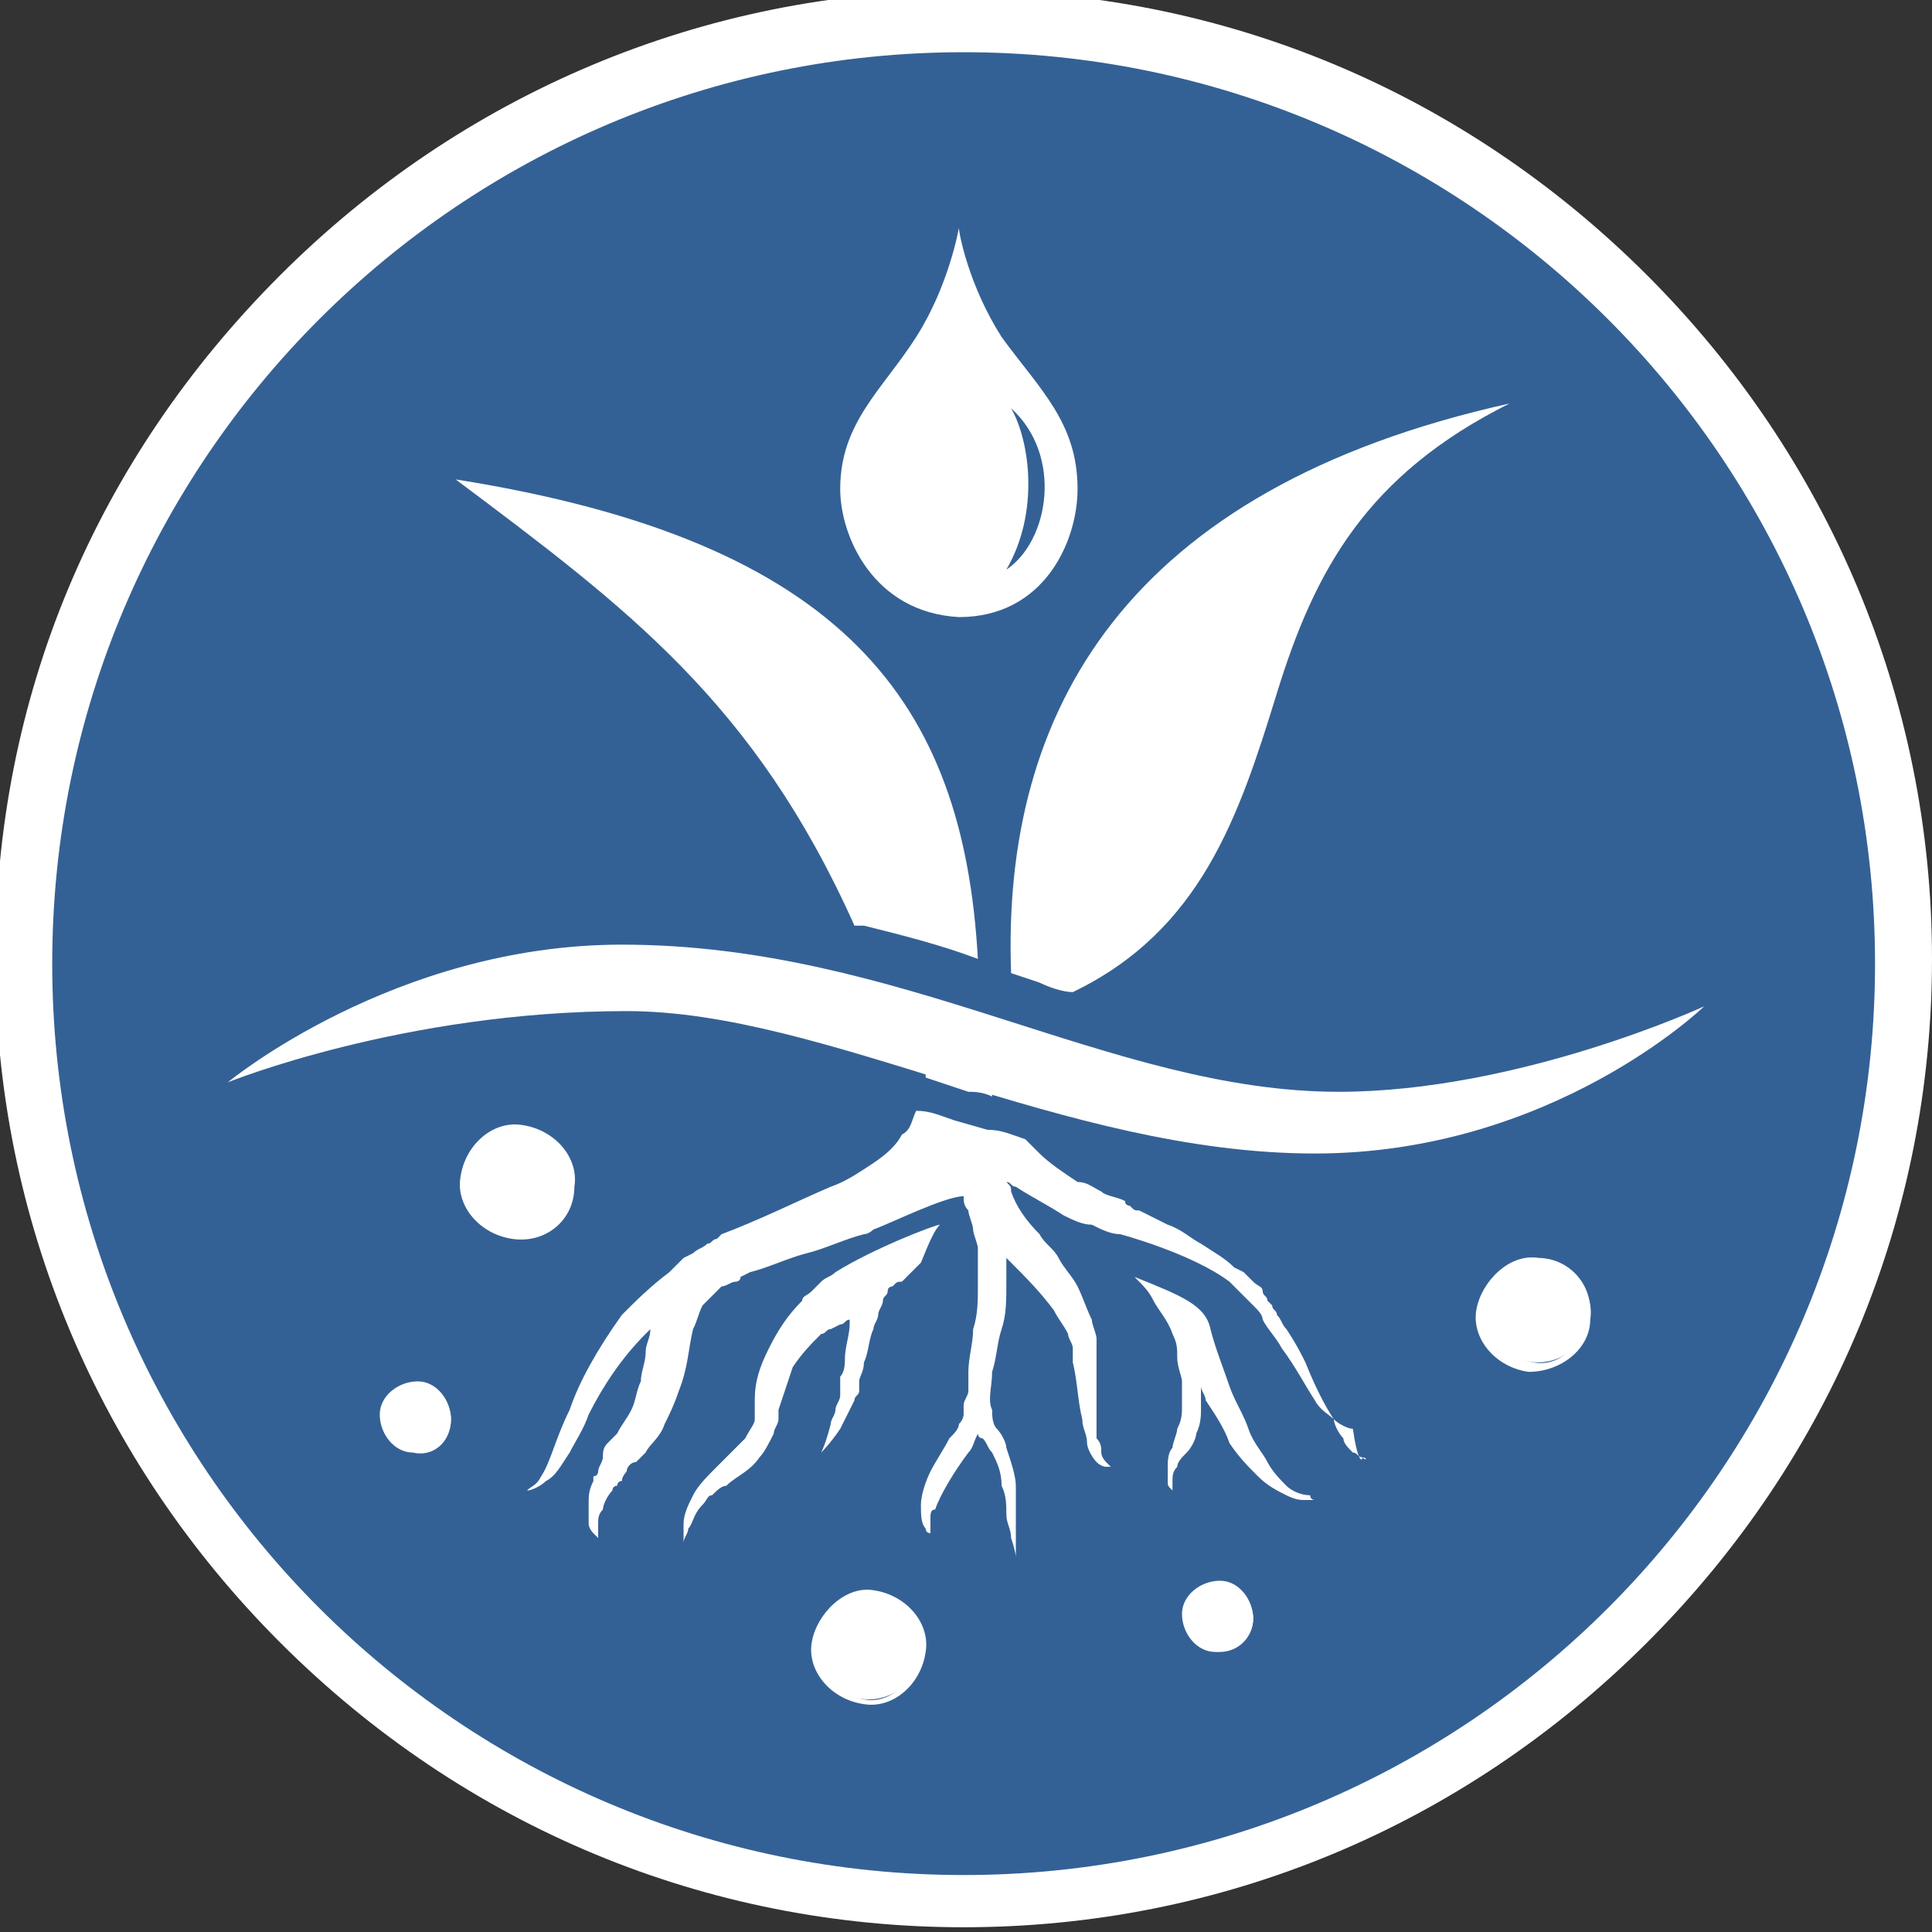 <?xml version="1.0" encoding="utf-8"?>
<!-- Generator: Adobe Illustrator 19.0.0, SVG Export Plug-In . SVG Version: 6.00 Build 0)  -->
<svg version="1.1" id="Layer_1" xmlns="http://www.w3.org/2000/svg" xmlns:xlink="http://www.w3.org/1999/xlink" x="0px" y="0px"
	 viewBox="-375 592.3 40.7 40.7" style="enable-background:new -375 592.3 40.7 40.7;" xml:space="preserve">
<rect x="-375" y="592.3" width="40.7" height="40.7" fill="#333333" stroke="none"/>
<style type="text/css">
	.st0{fill:#346195;}
	.st1{fill-rule:evenodd;clip-rule:evenodd;fill:#FFFFFF;}
	.st2{fill:#FFFFFF;}
</style>
<circle class="st0" cx="-354.7" cy="612.6" r="19.9"/>
<path class="st1" d="M-353.9,599.4c-0.7-1.1-0.9-2.2-0.9-2.3v0l0,0l0,0v0c0,0-0.2,1.2-0.9,2.3c-0.7,1.1-1.6,1.8-1.6,3.2
	c0,1,0.7,2.6,2.5,2.7l0,0c0,0,0,0,0,0c0,0,0,0,0,0v0c1.8,0,2.5-1.6,2.5-2.7C-352.3,601.2-353.1,600.5-353.9,599.4z M-353.8,604.3
	c0.7-1.2,0.5-2.7,0.1-3.4C-352.6,601.9-352.9,603.7-353.8,604.3z"/>
<g>
	<path class="st2" d="M-354.7,632.9c-5.4,0-10.5-2.1-14.4-6c-3.8-3.8-6-8.9-6-14.4s2.1-10.5,6-14.4c3.8-3.8,8.9-6,14.4-6
		c5.4,0,10.5,2.1,14.4,6c3.8,3.8,6,8.9,6,14.4c0,5.4-2.1,10.5-6,14.4C-344.2,630.8-349.3,632.9-354.7,632.9z M-354.7,593.4
		c-10.6,0-19.2,8.6-19.2,19.2s8.6,19.2,19.2,19.2s19.2-8.6,19.2-19.2S-344.1,593.4-354.7,593.4z"/>
</g>
<path class="st2" d="M-355.2,618.1C-355.2,618.1-355.2,618.1-355.2,618.1c-0.1,0-1.4,0.5-2.2,1c-0.1,0.1-0.2,0.1-0.3,0.2l-0.1,0.1
	l-0.1,0.1c-0.1,0.1-0.2,0.1-0.2,0.2c-0.3,0.3-0.5,0.6-0.7,1c-0.2,0.4-0.3,0.7-0.3,1.1l0,0.1c0,0,0,0.1,0,0.1c0,0.1,0,0.1,0,0.2
	c0,0.1-0.1,0.2-0.2,0.4c-0.2,0.2-0.4,0.4-0.6,0.6c-0.2,0.2-0.4,0.4-0.5,0.6c-0.1,0.2-0.2,0.4-0.2,0.6c0,0.1,0,0.2,0,0.2
	c0,0.1,0,0.1,0,0.2c0,0.1,0,0.1,0,0.1s0,0,0-0.1c0-0.1,0.1-0.2,0.1-0.3c0.1-0.1,0.1-0.3,0.3-0.5c0.1-0.1,0.1-0.2,0.2-0.2
	c0.1-0.1,0.2-0.2,0.3-0.2c0.2-0.2,0.5-0.3,0.7-0.6c0.1-0.1,0.2-0.3,0.3-0.5c0-0.1,0.1-0.2,0.1-0.3c0-0.1,0-0.2,0-0.2
	c0.1-0.3,0.2-0.6,0.3-0.9c0.2-0.3,0.4-0.5,0.6-0.7c0.1,0,0.1-0.1,0.2-0.1l0.2-0.1c0.1,0,0.1-0.1,0.2-0.1c0,0,0,0.1,0,0.1
	c0,0.2-0.1,0.5-0.1,0.7c0,0.1,0,0.3-0.1,0.4l0,0.1c0,0,0,0.1,0,0.1c0,0.1,0,0.1,0,0.2c0,0.1-0.1,0.2-0.1,0.3c0,0.1-0.1,0.2-0.1,0.3
	c-0.1,0.4-0.2,0.6-0.2,0.6s0.2-0.2,0.4-0.5c0.1-0.2,0.2-0.4,0.3-0.6c0-0.1,0.1-0.1,0.1-0.2l0-0.1l0-0.1c0-0.1,0.1-0.2,0.1-0.4
	c0.1-0.2,0.1-0.5,0.2-0.7c0-0.1,0.1-0.2,0.1-0.3c0-0.1,0.1-0.2,0.1-0.3c0-0.1,0.1-0.1,0.1-0.2c0-0.1,0.1-0.1,0.1-0.1c0,0,0,0,0,0
	c0.1-0.1,0.1-0.1,0.2-0.1c0.2-0.2,0.3-0.3,0.4-0.4C-355.4,618.4-355.3,618.2-355.2,618.1z"/>
<path class="st2" d="M-347.9,623.6c-0.1-0.1-0.3-0.3-0.4-0.5c-0.1-0.2-0.3-0.4-0.4-0.7c-0.1-0.3-0.3-0.6-0.4-0.9
	c-0.1-0.3-0.3-0.8-0.4-1.2c-0.1-0.5-0.6-0.7-1.6-1.1c0.2,0.2,0.3,0.3,0.4,0.5c0.1,0.2,0.3,0.4,0.4,0.7c0.1,0.2,0.1,0.3,0.1,0.5
	c0,0.2,0.1,0.4,0.1,0.5c0,0.2,0,0.3,0,0.5c0,0.2,0,0.3-0.1,0.5c0,0.1-0.1,0.3-0.1,0.4c-0.1,0.1-0.1,0.3-0.1,0.4c0,0.1,0,0.2,0,0.3
	c0,0.1,0,0.1,0.1,0.2c0,0,0,0.1,0,0.1s0,0,0-0.1c0,0,0-0.1,0-0.2c0-0.1,0-0.2,0.1-0.3c0-0.1,0.1-0.2,0.2-0.3
	c0.1-0.1,0.2-0.3,0.2-0.4c0.1-0.2,0.1-0.4,0.1-0.5c0-0.2,0-0.3,0-0.5c0,0.1,0.1,0.2,0.1,0.3c0.2,0.3,0.4,0.6,0.5,0.9
	c0.2,0.3,0.4,0.5,0.6,0.7c0.2,0.2,0.4,0.3,0.6,0.4c0.2,0.1,0.3,0.1,0.4,0.1c0.1,0,0.2,0,0.2,0s-0.1,0-0.1-0.1
	C-347.6,623.8-347.8,623.7-347.9,623.6z"/>
<g>
	<circle class="st2" cx="-342.6" cy="619.9" r="1.1"/>
	<path class="st2" d="M-342.8,621.2c-0.7-0.1-1.2-0.7-1.1-1.3s0.7-1.2,1.3-1.1c0.7,0.1,1.2,0.7,1.1,1.3
		C-341.5,620.7-342.1,621.2-342.8,621.2z M-342.5,619c-0.5-0.1-1,0.3-1.1,0.9c-0.1,0.5,0.3,1,0.9,1.1c0.5,0.1,1-0.3,1.1-0.9
		S-342,619-342.5,619z"/>
</g>
<g>
	<circle class="st2" cx="-364.1" cy="617.2" r="1.1"/>
	<path class="st2" d="M-364.2,618.4c-0.7-0.1-1.2-0.7-1.1-1.3c0.1-0.7,0.7-1.2,1.3-1.1c0.7,0.1,1.2,0.7,1.1,1.3
		C-362.9,618-363.5,618.5-364.2,618.4z M-364,616.2c-0.5-0.1-1,0.3-1.1,0.9c-0.1,0.5,0.3,1,0.9,1.1c0.5,0.1,1-0.3,1.1-0.9
		C-363.1,616.8-363.5,616.3-364,616.2z"/>
</g>
<g>
	<circle class="st2" cx="-356.7" cy="627" r="1.1"/>
	<path class="st2" d="M-356.8,628.2c-0.7-0.1-1.2-0.7-1.1-1.3s0.7-1.2,1.3-1.1c0.7,0.1,1.2,0.7,1.1,1.3
		C-355.6,627.8-356.2,628.3-356.8,628.2z M-356.6,626.1c-0.5-0.1-1,0.3-1.1,0.9c-0.1,0.5,0.3,1,0.9,1.1c0.5,0.1,1-0.3,1.1-0.9
		C-355.7,626.6-356.1,626.1-356.6,626.1z"/>
</g>
<g>
	<circle class="st2" cx="-366.2" cy="622.2" r="0.7"/>
	<path class="st2" d="M-366.3,622.9c-0.4,0-0.7-0.4-0.7-0.8c0-0.4,0.4-0.7,0.8-0.7c0.4,0,0.7,0.4,0.7,0.8
		C-365.5,622.7-365.9,623-366.3,622.9z M-366.1,621.6c-0.3,0-0.6,0.2-0.6,0.5c0,0.3,0.2,0.6,0.5,0.6c0.3,0,0.6-0.2,0.6-0.5
		C-365.6,621.9-365.8,621.6-366.1,621.6z"/>
</g>
<g>
	<circle class="st2" cx="-349.3" cy="626.4" r="0.7"/>
	<path class="st2" d="M-349.4,627.1c-0.4,0-0.7-0.4-0.7-0.8c0-0.4,0.4-0.7,0.8-0.7s0.7,0.4,0.7,0.8
		C-348.6,626.8-349,627.1-349.4,627.1z M-349.3,625.8c-0.3,0-0.6,0.2-0.6,0.5c0,0.3,0.2,0.6,0.5,0.6c0.3,0,0.6-0.2,0.6-0.5
		C-348.7,626.1-348.9,625.8-349.3,625.8z"/>
</g>
<path class="st1" d="M-353.1,613c0.2,0.1,0.5,0.2,0.7,0.2c2.7-1.3,3.5-3.7,4.3-6.3c0.8-2.6,1.9-4.6,4.9-6.1
	c-8.1,1.8-10.7,6.5-10.5,12L-353.1,613z"/>
<g>
	<path class="st1" d="M-355.7,615.8c0,0.1,0,0.1,0.1,0.2c0-0.1,0.1-0.1,0.1-0.1C-355.5,615.9-355.6,615.8-355.7,615.8z"/>
	<path class="st1" d="M-357,611.8l0.2,0c0.8,0.2,1.6,0.4,2.4,0.7c-0.3-5.4-2.8-8.8-11-10.1C-361.8,605.1-359.1,607.1-357,611.8z"/>
</g>
<g>
	<path class="st2" d="M-354.1,615.4c0-0.1,0-0.2-0.1-0.2c0-0.1,0-0.2,0-0.3c0-0.1,0-0.1,0-0.1h0l0,0l-1.3,0c0,0,0,0,0,0h0
		c0,0,0,0.1,0,0.2c0,0,0,0,0,0c0.3,0.1,0.6,0.2,0.9,0.3C-354.5,615.3-354.3,615.3-354.1,615.4z"/>
	<path class="st2" d="M-346.3,623c-0.1,0-0.1-0.1-0.2-0.1c-0.1-0.1-0.2-0.2-0.2-0.3c-0.1-0.1-0.2-0.3-0.2-0.4
		c-0.2-0.3-0.4-0.7-0.6-1.2c-0.1-0.2-0.2-0.4-0.4-0.7c-0.1-0.1-0.1-0.2-0.2-0.3c0-0.1-0.1-0.1-0.1-0.2l-0.1-0.1l0,0l0,0
		c0-0.1-0.1-0.1-0.1-0.2c0-0.1-0.1-0.1-0.2-0.2l-0.2-0.2l-0.2-0.1c-0.2-0.2-0.4-0.3-0.7-0.5c-0.2-0.1-0.4-0.3-0.7-0.4
		c-0.2-0.1-0.4-0.2-0.6-0.3c-0.1,0-0.1,0-0.2-0.1c0,0-0.1,0-0.1-0.1c-0.2-0.1-0.4-0.1-0.5-0.2c-0.2-0.1-0.3-0.2-0.5-0.2
		c-0.3-0.2-0.6-0.4-0.8-0.6c-0.1-0.1-0.2-0.2-0.3-0.3c-0.3-0.1-0.5-0.2-0.8-0.2l-0.7-0.2c-0.3-0.1-0.5-0.2-0.8-0.2
		c-0.1,0.2-0.1,0.4-0.3,0.5c-0.1,0.2-0.3,0.4-0.6,0.6c-0.3,0.2-0.6,0.4-0.9,0.5c-0.7,0.3-1.5,0.7-2.3,1l-0.1,0.1
		c-0.1,0-0.1,0.1-0.2,0.1c-0.1,0.1-0.2,0.1-0.3,0.2l-0.2,0.1l-0.1,0.1l-0.1,0.1l-0.1,0.1c-0.4,0.3-0.7,0.6-1,0.9
		c-0.5,0.7-0.9,1.4-1.1,2c-0.3,0.6-0.4,1.1-0.6,1.4c-0.1,0.2-0.2,0.2-0.3,0.3c0,0-0.1,0-0.1,0c0,0,0,0,0,0s0,0,0,0c0,0,0.1,0,0.1,0
		c0.1,0,0.3-0.1,0.4-0.2c0.2-0.1,0.3-0.3,0.5-0.6c0.1-0.2,0.3-0.5,0.4-0.8c0.3-0.6,0.7-1.2,1.2-1.7c0,0,0.1-0.1,0.1-0.1
		c0,0.2-0.1,0.3-0.1,0.5c0,0.2-0.1,0.4-0.1,0.6c-0.1,0.2-0.1,0.4-0.2,0.6c-0.1,0.2-0.2,0.3-0.3,0.5c0,0-0.1,0.1-0.1,0.1
		c0,0-0.1,0.1-0.1,0.1c-0.1,0.1-0.1,0.2-0.1,0.3c0,0.1-0.1,0.2-0.1,0.3c0,0,0,0.1-0.1,0.1c0,0,0,0.1,0,0.1c-0.1,0.2-0.1,0.3-0.1,0.5
		c0,0.1,0,0.3,0,0.4c0,0.1,0.1,0.2,0.1,0.2c0,0,0.1,0.1,0.1,0.1s0,0,0-0.1c0-0.1,0-0.1,0-0.2c0-0.1,0-0.2,0.1-0.3
		c0-0.1,0.1-0.3,0.2-0.4c0,0,0-0.1,0.1-0.1c0,0,0-0.1,0.1-0.1c0-0.1,0.1-0.2,0.1-0.2c0-0.1,0.1-0.2,0.2-0.2c0,0,0.1-0.1,0.1-0.1
		c0,0,0.1-0.1,0.1-0.1c0.1-0.2,0.3-0.3,0.4-0.6c0.1-0.2,0.2-0.4,0.3-0.7c0.2-0.5,0.2-0.9,0.3-1.3c0.1-0.2,0.1-0.3,0.2-0.5
		c0.1-0.1,0.2-0.2,0.3-0.3c0,0,0,0,0,0l0.1-0.1c0.1,0,0.2-0.1,0.3-0.1c0,0,0.1,0,0.1-0.1l0.2-0.1c0.4-0.1,0.8-0.3,1.2-0.4
		c0.4-0.1,0.8-0.3,1.2-0.4c0.1,0,0.2-0.1,0.2-0.1c0.3-0.1,1.5-0.7,1.9-0.7c0,0.1,0,0.2,0.1,0.3c0,0.1,0.1,0.3,0.1,0.4
		c0,0.1,0.1,0.3,0.1,0.4l0,0.1l0,0.1c0,0.1,0,0.1,0,0.2c0,0.1,0,0.3,0,0.4c0,0.3,0,0.6-0.1,0.9c0,0.3-0.1,0.6-0.1,0.9
		c0,0.1,0,0.3,0,0.4c0,0.1-0.1,0.2-0.1,0.3c0,0,0,0.1,0,0.1c0,0,0,0.1,0,0.1c0,0,0,0.1-0.1,0.2c0,0.1-0.1,0.2-0.2,0.3
		c-0.1,0.2-0.3,0.5-0.4,0.7c-0.1,0.2-0.2,0.5-0.2,0.7c0,0.2,0,0.4,0.1,0.5c0,0.1,0.1,0.1,0.1,0.1c0,0,0,0,0,0s0,0,0,0
		c0,0,0-0.1,0-0.1c0-0.1,0-0.1,0-0.2c0-0.1,0-0.2,0.1-0.2c0.1-0.3,0.4-0.8,0.7-1.2c0.1-0.1,0.1-0.2,0.2-0.4c0,0,0,0.1,0.1,0.1
		c0.1,0.1,0.1,0.2,0.2,0.3c0.1,0.2,0.2,0.4,0.2,0.7c0.1,0.2,0.1,0.4,0.1,0.6c0,0.2,0.1,0.3,0.1,0.5c0.1,0.3,0.1,0.4,0.1,0.4
		s0,0,0-0.1c0-0.1,0-0.2,0-0.3c0-0.1,0-0.3,0-0.5c0-0.2,0-0.4,0-0.6c0-0.2-0.1-0.5-0.2-0.8c0-0.1-0.1-0.3-0.2-0.4
		c-0.1-0.1-0.1-0.3-0.1-0.4c-0.1-0.2,0-0.5,0-0.8c0.1-0.3,0.1-0.6,0.2-0.9c0.1-0.3,0.1-0.6,0.1-1c0-0.2,0-0.3,0-0.5c0,0,0,0,0,0
		c0,0,0.1,0.1,0.1,0.1c0.3,0.3,0.6,0.6,0.9,1c0.1,0.2,0.2,0.3,0.3,0.5c0,0.1,0.1,0.2,0.1,0.3c0,0.1,0,0.2,0,0.3
		c0.1,0.4,0.1,0.8,0.2,1.2c0,0.2,0.1,0.3,0.1,0.5c0,0.1,0.1,0.3,0.2,0.4c0.1,0.1,0.2,0.1,0.2,0.1c0.1,0,0.1,0,0.1,0s0,0-0.1-0.1
		c0,0-0.1-0.1-0.1-0.2c0-0.1,0-0.2-0.1-0.3c0-0.1,0-0.3,0-0.5c0-0.2,0-0.4,0-0.6c0-0.2,0-0.4,0-0.6c0-0.1,0-0.2,0-0.4
		c0-0.1-0.1-0.3-0.1-0.4c-0.1-0.2-0.2-0.5-0.3-0.7c-0.1-0.2-0.3-0.4-0.4-0.6c-0.1-0.2-0.3-0.3-0.4-0.5c-0.3-0.3-0.5-0.6-0.6-0.9
		c0-0.1,0-0.1-0.1-0.2c0.1,0,0.1,0.1,0.2,0.1c0.3,0.2,0.7,0.4,1,0.6c0.2,0.1,0.4,0.2,0.6,0.2c0.2,0.1,0.4,0.2,0.6,0.2
		c0,0,1.5,0.4,2.3,1c0,0,0,0,0,0l0,0c0,0,0,0,0.1,0.1l0,0l0.1,0.1c0,0,0.1,0.1,0.1,0.1c0,0,0,0,0,0c0,0,0,0,0,0c0,0,0,0,0,0l0,0l0,0
		c0,0,0,0,0,0l0,0l0,0l0,0l0.1,0.1l0.1,0.1c0.1,0.1,0.2,0.2,0.2,0.3c0.1,0.2,0.3,0.4,0.4,0.6c0.3,0.4,0.5,0.8,0.7,1.1
		c0.1,0.2,0.3,0.3,0.4,0.4c0.1,0.1,0.3,0.2,0.4,0.2C-346.4,623.1-346.3,623.1-346.3,623C-346.2,623.1-346.2,623.1-346.3,623
		C-346.2,623.1-346.2,623.1-346.3,623C-346.2,623.1-346.2,623-346.3,623z"/>
</g>
<path class="st2" d="M-370.2,615.1c0,0,3.5-2.9,8.3-2.9c5.9,0,10.3,3.1,15.1,3.1c3.8,0,7.7-1.8,7.7-1.8s-3.2,3.1-8.2,3.1
	c-5.3,0-10.3-3-14.5-3C-366.5,613.6-370.2,615.1-370.2,615.1z"/>
</svg>
